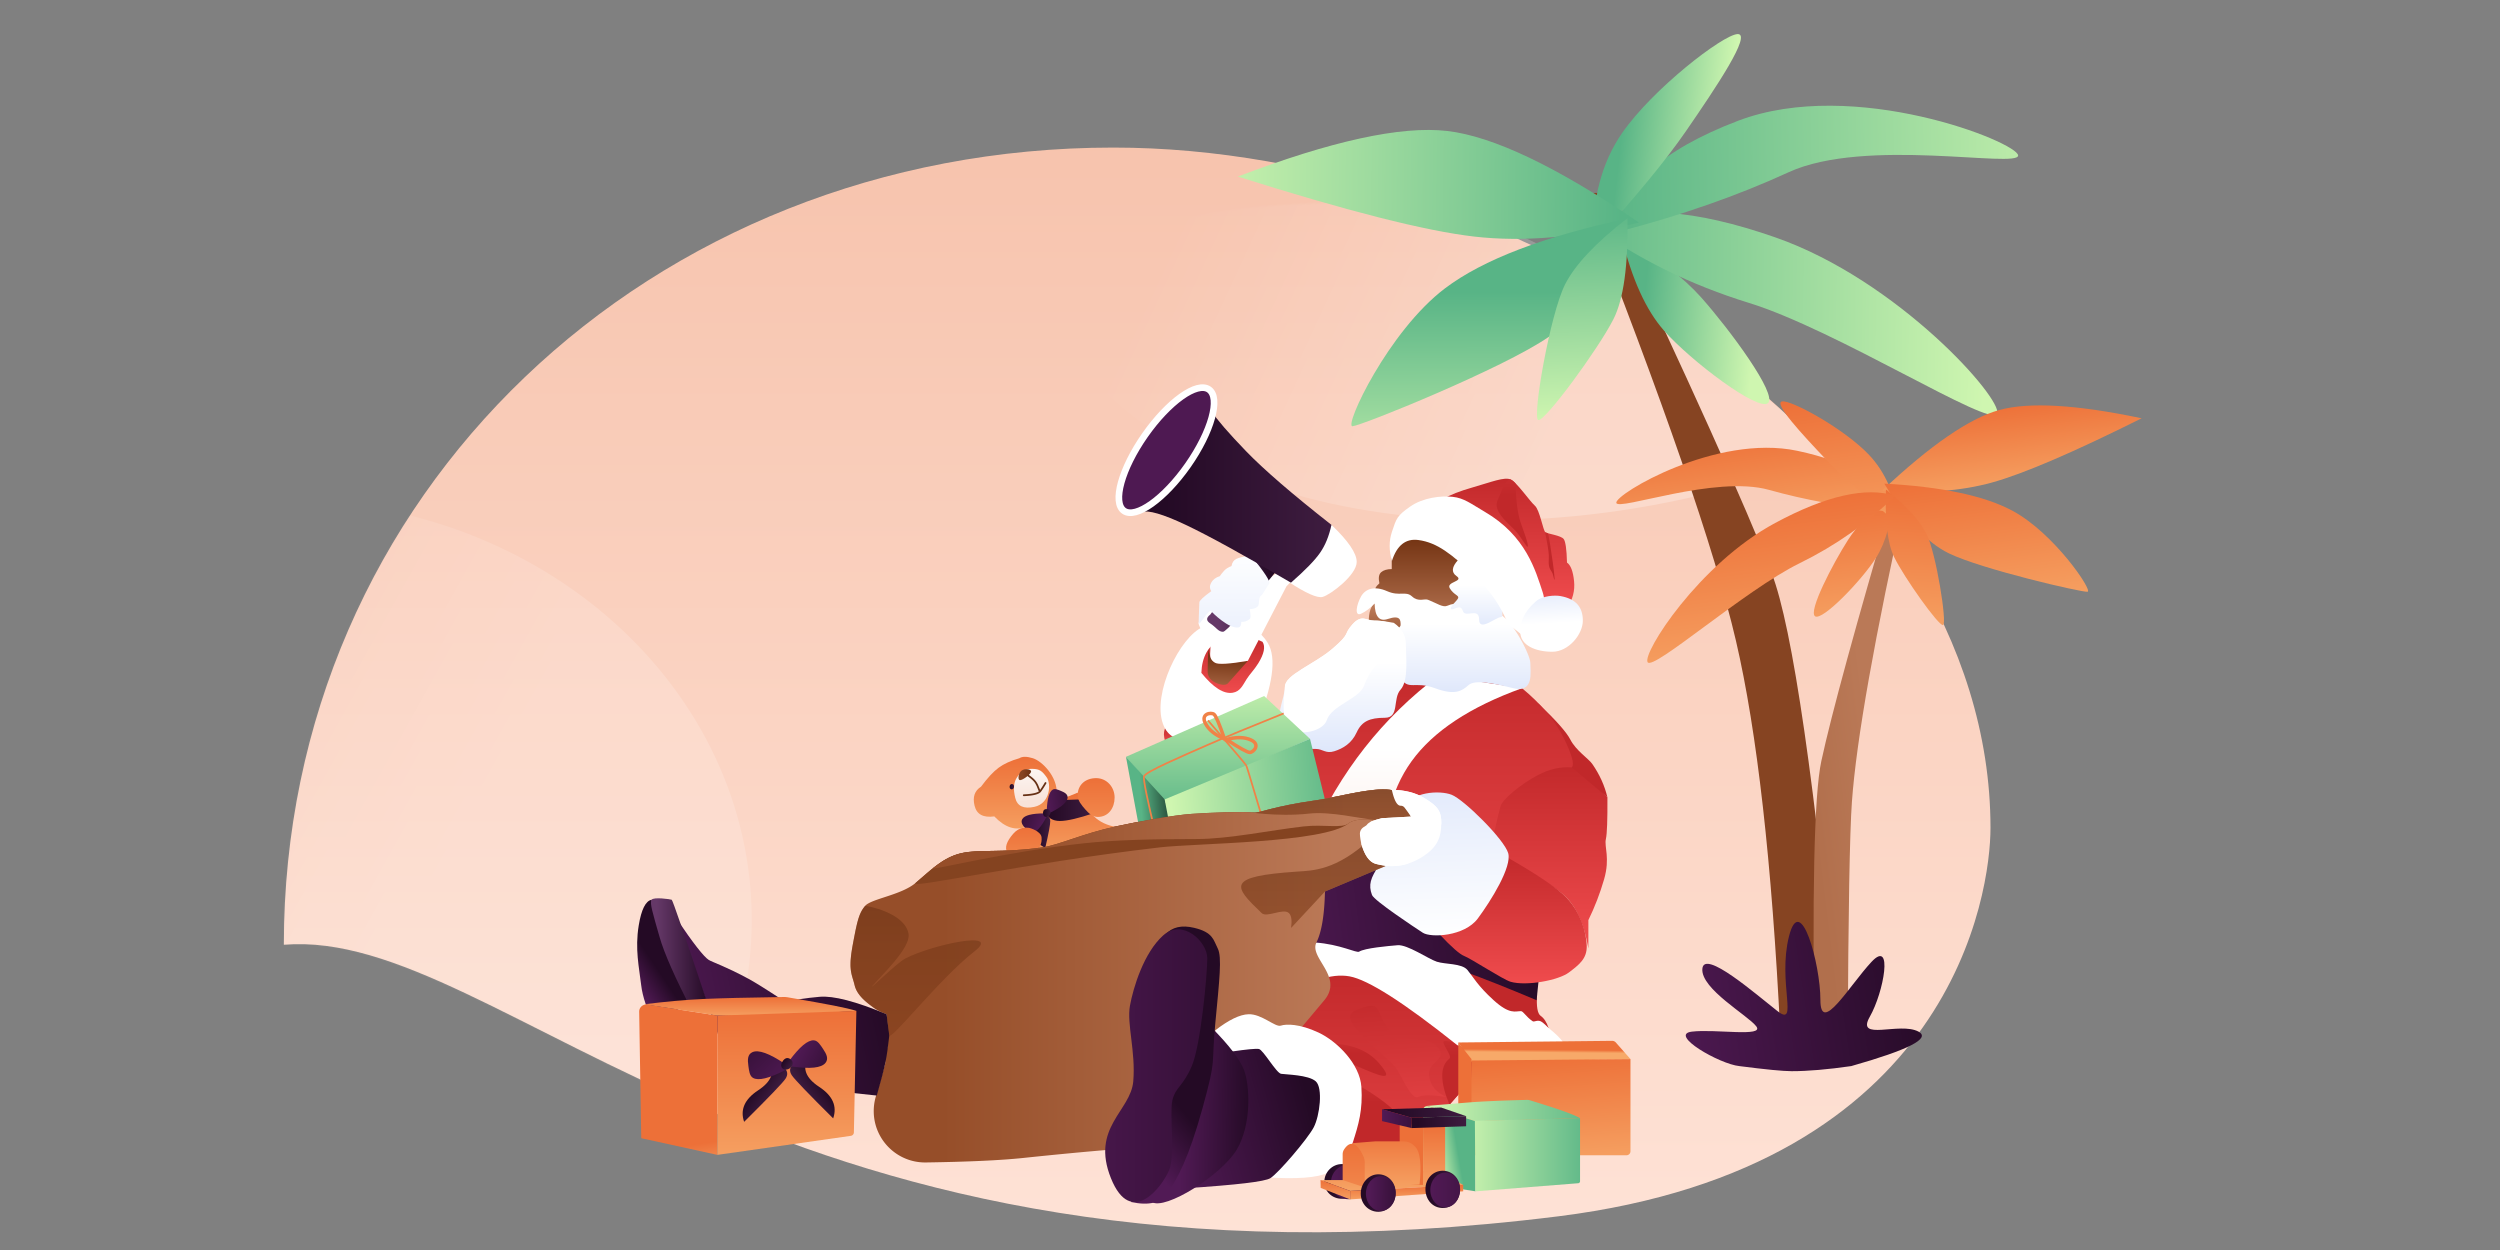 <svg width="1440" height="720" xmlns="http://www.w3.org/2000/svg" xmlns:xlink="http://www.w3.org/1999/xlink"><rect width="100%" height="100%" fill="#808080" stroke="none"/><defs><linearGradient x1="62.662%" y1="104.83%" x2="62.662%" y2="-25.971%" id="b"><stop stop-color="#FFE6DB" offset="0%"/><stop stop-color="#F5BBA2" offset="100%"/></linearGradient><linearGradient x1="70.932%" y1="68.483%" x2="15.559%" y2="31.384%" id="c"><stop stop-color="#FFF" offset="0%"/><stop stop-color="#FFF" stop-opacity="0" offset="100%"/></linearGradient><linearGradient x1="2.398%" y1="56.799%" x2="48.907%" y2="79.992%" id="e"><stop stop-color="#FFF" stop-opacity="0" offset="0%"/><stop stop-color="#FFF" offset="100%"/></linearGradient><linearGradient x1="41.408%" y1="-2.062%" x2="41.408%" y2="97.377%" id="f"><stop stop-color="#C1282A" offset="0%"/><stop stop-color="#EF4B4D" offset="100%"/></linearGradient><linearGradient x1="50%" y1="24.274%" x2="50%" y2="-136.627%" id="g"><stop stop-color="#C1282A" offset="0%"/><stop stop-color="#EF4B4D" offset="100%"/></linearGradient><linearGradient x1="41.408%" y1="-2.062%" x2="41.408%" y2="97.377%" id="h"><stop stop-color="#C1282A" offset="0%"/><stop stop-color="#EF4B4D" offset="100%"/></linearGradient><linearGradient x1="81.584%" y1="33.497%" x2="81.584%" y2="118.42%" id="i"><stop stop-color="#FFF" offset="0%"/><stop stop-color="#F8E4DB" offset="100%"/><stop stop-color="#F8E2D9" offset="100%"/></linearGradient><linearGradient x1="50%" y1="24.274%" x2="50%" y2="-136.627%" id="j"><stop stop-color="#C1282A" offset="0%"/><stop stop-color="#EF4B4D" offset="100%"/></linearGradient><linearGradient x1="-6.666%" y1="61.491%" x2="103.676%" y2="54.015%" id="k"><stop stop-color="#511A55" offset="0%"/><stop stop-color="#240A25" offset="100%"/></linearGradient><linearGradient x1="41.408%" y1="-2.062%" x2="41.408%" y2="97.377%" id="l"><stop stop-color="#C1282A" offset="0%"/><stop stop-color="#EF4B4D" offset="100%"/></linearGradient><linearGradient x1="50%" y1="100%" x2="42.772%" y2="-103.903%" id="m"><stop stop-color="#FFF" offset="0%"/><stop stop-color="#C6D5F8" offset="100%"/></linearGradient><linearGradient x1="41.408%" y1="-2.062%" x2="41.408%" y2="147.322%" id="n"><stop stop-color="#C1282A" offset="0%"/><stop stop-color="#EF4B4D" offset="100%"/></linearGradient><linearGradient x1="50%" y1="24.274%" x2="50%" y2="-136.627%" id="o"><stop stop-color="#C1282A" offset="0%"/><stop stop-color="#EF4B4D" offset="100%"/></linearGradient><linearGradient x1="50%" y1="24.274%" x2="50%" y2="-136.627%" id="p"><stop stop-color="#C1282A" offset="0%"/><stop stop-color="#EF4B4D" offset="100%"/></linearGradient><linearGradient x1="50%" y1="0%" x2="50%" y2="-136.627%" id="q"><stop stop-color="#C32426" offset="0%"/><stop stop-color="#EF4B4D" offset="100%"/></linearGradient><linearGradient x1="100%" y1="-16.651%" x2="110.588%" y2="153.939%" id="r"><stop stop-color="#C1282A" offset="0%"/><stop stop-color="#EF4B4D" offset="100%"/></linearGradient><linearGradient x1="50%" y1="24.274%" x2="50%" y2="-136.627%" id="s"><stop stop-color="#C1282A" offset="0%"/><stop stop-color="#EF4B4D" offset="100%"/></linearGradient><linearGradient x1="16.58%" y1="55.357%" x2="84.832%" y2="55.357%" id="t"><stop stop-color="#964E29" offset="0%"/><stop stop-color="#BB7957" offset="100%"/></linearGradient><linearGradient x1="-2.712%" y1="94.437%" x2="99.931%" y2="65.525%" id="u"><stop stop-color="#511A55" offset="0%"/><stop stop-color="#240A25" offset="100%"/></linearGradient><linearGradient x1="58.768%" y1="11.234%" x2="58.768%" y2="122.949%" id="v"><stop stop-color="#763615" offset="0%"/><stop stop-color="#BB7957" offset="100%"/></linearGradient><linearGradient x1="34.219%" y1="38.182%" x2="99.381%" y2="39.743%" id="w"><stop stop-color="#511A55" offset="0%"/><stop stop-color="#240A25" offset="100%"/></linearGradient><linearGradient x1="58.768%" y1="195.83%" x2="50%" y2="22.246%" id="x"><stop stop-color="#763615" offset="0%"/><stop stop-color="#BB7957" offset="100%"/></linearGradient><linearGradient x1="44.181%" y1="94.437%" x2="55.512%" y2="65.525%" id="y"><stop stop-color="#511A55" offset="0%"/><stop stop-color="#240A25" offset="100%"/></linearGradient><linearGradient x1="-49.324%" y1="39.743%" x2="204.035%" y2="39.743%" id="z"><stop stop-color="#511A55" offset="0%"/><stop stop-color="#240A25" offset="100%"/></linearGradient><linearGradient x1="81.584%" y1="34.57%" x2="81.584%" y2="145.697%" id="A"><stop stop-color="#FFF" offset="0%"/><stop stop-color="#C6D5F8" offset="100%"/><stop stop-color="#F8E2D9" offset="100%"/></linearGradient><linearGradient x1="81.584%" y1="34.57%" x2="81.584%" y2="145.697%" id="B"><stop stop-color="#FFF" offset="0%"/><stop stop-color="#C6D5F8" offset="100%"/><stop stop-color="#F8E2D9" offset="100%"/></linearGradient><linearGradient x1="77.628%" y1="105.964%" x2="80.892%" y2="145.697%" id="C"><stop stop-color="#FFF" offset="0%"/><stop stop-color="#C6D5F8" offset="100%"/><stop stop-color="#F8E2D9" offset="100%"/></linearGradient><linearGradient x1="41.408%" y1="-2.062%" x2="41.408%" y2="97.377%" id="D"><stop stop-color="#C1282A" offset="0%"/><stop stop-color="#EF4B4D" offset="100%"/></linearGradient><linearGradient x1="41.408%" y1="-2.062%" x2="41.408%" y2="97.377%" id="E"><stop stop-color="#C1282A" offset="0%"/><stop stop-color="#EF4B4D" offset="100%"/></linearGradient><linearGradient x1="67.58%" y1="27.643%" x2="58.768%" y2="146.536%" id="F"><stop stop-color="#763615" offset="0%"/><stop stop-color="#BB7957" offset="100%"/></linearGradient><linearGradient x1="16.395%" y1="73.347%" x2="97.972%" y2="65.525%" id="G"><stop stop-color="#653868" offset="0%"/><stop stop-color="#240A25" offset="100%"/></linearGradient><linearGradient x1="50%" y1="322.813%" x2="50%" y2="-8.294%" id="H"><stop stop-color="#C6D5F8" offset="0%"/><stop stop-color="#FFF" offset="100%"/></linearGradient><linearGradient x1="12.399%" y1="73.347%" x2="230.543%" y2="73.347%" id="I"><stop stop-color="#240A25" offset="0%"/><stop stop-color="#653868" offset="100%"/></linearGradient><linearGradient x1="-6.666%" y1="80.662%" x2="103.676%" y2="60.712%" id="J"><stop stop-color="#511A55" offset="0%"/><stop stop-color="#240A25" offset="100%"/></linearGradient><linearGradient x1="40.586%" y1="94.437%" x2="58.918%" y2="65.525%" id="K"><stop stop-color="#511A55" offset="0%"/><stop stop-color="#240A25" offset="100%"/></linearGradient><linearGradient x1="12.399%" y1="73.347%" x2="100%" y2="73.347%" id="L"><stop stop-color="#653868" offset="0%"/><stop stop-color="#240A25" offset="100%"/></linearGradient><linearGradient x1="81.584%" y1="34.57%" x2="81.584%" y2="145.697%" id="M"><stop stop-color="#FFF" offset="0%"/><stop stop-color="#C6D5F8" offset="100%"/><stop stop-color="#F8E2D9" offset="100%"/></linearGradient><linearGradient x1="41.408%" y1="-2.062%" x2="41.408%" y2="97.377%" id="N"><stop stop-color="#C1282A" offset="0%"/><stop stop-color="#EF4B4D" offset="100%"/></linearGradient><linearGradient x1="50%" y1="24.274%" x2="50%" y2="-136.627%" id="O"><stop stop-color="#C1282A" offset="0%"/><stop stop-color="#EF4B4D" offset="100%"/></linearGradient><linearGradient x1="50%" y1="24.274%" x2="50%" y2="-136.627%" id="P"><stop stop-color="#C1282A" offset="0%"/><stop stop-color="#EF4B4D" offset="100%"/></linearGradient><linearGradient x1="50%" y1="50%" x2="42.297%" y2="-73.781%" id="Q"><stop stop-color="#FFF" offset="0%"/><stop stop-color="#C6D5F8" offset="100%"/></linearGradient><linearGradient x1="50%" y1="121.699%" x2="50%" y2="0%" id="R"><stop stop-color="#F7A969" offset="0%"/><stop stop-color="#ED7038" offset="100%"/></linearGradient><linearGradient x1="12.399%" y1="73.347%" x2="230.543%" y2="73.347%" id="S"><stop stop-color="#240A25" offset="0%"/><stop stop-color="#653868" offset="100%"/></linearGradient><linearGradient x1="50%" y1="257.268%" x2="50%" y2="0%" id="T"><stop stop-color="#F7A969" offset="0%"/><stop stop-color="#ED7038" offset="100%"/></linearGradient><linearGradient x1="50%" y1="121.699%" x2="50%" y2="0%" id="U"><stop stop-color="#F7A969" offset="0%"/><stop stop-color="#ED7038" offset="100%"/></linearGradient><linearGradient x1="72.828%" y1="-43.615%" x2="75.964%" y2="77.607%" id="V"><stop stop-color="#FFF" offset="0%"/><stop stop-color="#F8E4DB" offset="100%"/><stop stop-color="#F8E2D9" offset="100%"/></linearGradient><linearGradient x1="96.135%" y1="87.501%" x2="33.237%" y2="85.011%" id="W"><stop stop-color="#6E3213" offset="0%"/><stop stop-color="#864422" offset="100%"/></linearGradient><linearGradient x1="12.399%" y1="73.347%" x2="230.543%" y2="73.347%" id="X"><stop stop-color="#240A25" offset="0%"/><stop stop-color="#653868" offset="100%"/></linearGradient><linearGradient x1="5.032%" y1="94.437%" x2="186.89%" y2="68.127%" id="Y"><stop stop-color="#511A55" offset="0%"/><stop stop-color="#240A25" offset="100%"/></linearGradient><linearGradient x1="50%" y1="257.268%" x2="50%" y2="0%" id="Z"><stop stop-color="#F7A969" offset="0%"/><stop stop-color="#ED7038" offset="100%"/></linearGradient><linearGradient x1="5.07%" y1="94.437%" x2="186.774%" y2="68.127%" id="aa"><stop stop-color="#511A55" offset="0%"/><stop stop-color="#240A25" offset="100%"/></linearGradient><linearGradient x1="12.399%" y1="73.347%" x2="230.543%" y2="73.347%" id="ab"><stop stop-color="#240A25" offset="0%"/><stop stop-color="#653868" offset="100%"/></linearGradient><linearGradient x1="16.778%" y1="116.701%" x2="16.778%" y2="-21.421%" id="ac"><stop stop-color="#58B486" offset="0%"/><stop stop-color="#CFF6B0" offset="100%"/></linearGradient><linearGradient x1="23.681%" y1="13.1%" x2="114.792%" y2="4.359%" id="ad"><stop stop-color="#58B486" offset="0%"/><stop offset="100%"/></linearGradient><linearGradient x1="111.991%" y1="59.634%" x2="3.835%" y2="63.994%" id="ae"><stop stop-color="#58B486" offset="0%"/><stop stop-color="#CFF6B0" offset="100%"/></linearGradient><linearGradient x1="87.383%" y1="115.963%" x2="87.383%" y2="-39.339%" id="af"><stop stop-color="#813C18" offset="0%"/><stop stop-color="#6F3313" offset="52.354%"/><stop stop-color="#54250D" offset="100%"/></linearGradient><linearGradient x1="16.58%" y1="55.357%" x2="84.832%" y2="55.357%" id="ag"><stop stop-color="#964E29" offset="0%"/><stop stop-color="#BB7957" offset="100%"/></linearGradient><linearGradient x1="87.383%" y1="115.963%" x2="87.383%" y2="-39.339%" id="ah"><stop stop-color="#813C18" offset="0%"/><stop stop-color="#6F3313" offset="52.354%"/><stop stop-color="#54250D" offset="100%"/></linearGradient><linearGradient x1="87.383%" y1="115.963%" x2="87.383%" y2="-39.339%" id="ai"><stop stop-color="#813C18" offset="0%"/><stop stop-color="#6F3313" offset="52.354%"/><stop stop-color="#54250D" offset="100%"/></linearGradient><linearGradient x1="12.399%" y1="73.347%" x2="230.543%" y2="73.347%" id="aj"><stop stop-color="#240A25" offset="0%"/><stop stop-color="#653868" offset="100%"/></linearGradient><linearGradient x1="50%" y1="121.699%" x2="47.935%" y2="94.782%" id="ak"><stop stop-color="#F7A969" offset="0%"/><stop stop-color="#ED7038" offset="100%"/></linearGradient><linearGradient x1="50%" y1="121.699%" x2="50%" y2="0%" id="al"><stop stop-color="#F7A969" offset="0%"/><stop stop-color="#ED7038" offset="100%"/></linearGradient><linearGradient x1="50%" y1="121.699%" x2="50%" y2="0%" id="am"><stop stop-color="#F7A969" offset="0%"/><stop stop-color="#ED7038" offset="100%"/></linearGradient><linearGradient x1="50%" y1="55.994%" x2="53.822%" y2="47.975%" id="an"><stop stop-color="#F7A969" offset="0%"/><stop stop-color="#ED7038" offset="100%"/></linearGradient><linearGradient x1="48.345%" y1="186.133%" x2="49.159%" y2="106.768%" id="ao"><stop stop-color="#F7A969" offset="0%"/><stop stop-color="#ED7038" offset="100%"/></linearGradient><linearGradient x1="50%" y1="121.699%" x2="50%" y2="0%" id="ap"><stop stop-color="#F7A969" offset="0%"/><stop stop-color="#ED7038" offset="100%"/></linearGradient><linearGradient x1="72.693%" y1="74.605%" x2="33.1%" y2="85.739%" id="aq"><stop stop-color="#58B486" offset="0%"/><stop stop-color="#CFF6B0" offset="100%"/></linearGradient><linearGradient x1="111.991%" y1="50.48%" x2="3.835%" y2="50.698%" id="ar"><stop stop-color="#58B486" offset="0%"/><stop stop-color="#CFF6B0" offset="100%"/></linearGradient><linearGradient x1="111.991%" y1="74.605%" x2="-12.731%" y2="74.605%" id="as"><stop stop-color="#58B486" offset="0%"/><stop stop-color="#CFF6B0" offset="100%"/></linearGradient><linearGradient x1="12.399%" y1="73.347%" x2="230.543%" y2="73.347%" id="at"><stop stop-color="#240A25" offset="0%"/><stop stop-color="#653868" offset="100%"/></linearGradient><linearGradient x1="0%" y1="38.302%" x2="206.457%" y2="39.847%" id="au"><stop stop-color="#511A55" offset="0%"/><stop stop-color="#240A25" offset="100%"/></linearGradient><linearGradient x1="50%" y1="121.699%" x2="50%" y2="-143.074%" id="av"><stop stop-color="#F7A969" offset="0%"/><stop stop-color="#ED7038" offset="100%"/></linearGradient><linearGradient x1="50%" y1="263.391%" x2="50%" y2="114.118%" id="aw"><stop stop-color="#F7A969" offset="0%"/><stop stop-color="#ED7038" offset="100%"/></linearGradient><linearGradient x1="50%" y1="121.699%" x2="50%" y2="0%" id="ax"><stop stop-color="#F7A969" offset="0%"/><stop stop-color="#ED7038" offset="100%"/></linearGradient><linearGradient x1="12.399%" y1="73.347%" x2="230.543%" y2="73.347%" id="ay"><stop stop-color="#240A25" offset="0%"/><stop stop-color="#653868" offset="100%"/></linearGradient><linearGradient x1="0%" y1="45.202%" x2="206.457%" y2="45.836%" id="az"><stop stop-color="#511A55" offset="0%"/><stop stop-color="#240A25" offset="100%"/></linearGradient><linearGradient x1="12.399%" y1="73.347%" x2="230.543%" y2="73.347%" id="aA"><stop stop-color="#240A25" offset="0%"/><stop stop-color="#653868" offset="100%"/></linearGradient><linearGradient x1="50%" y1="121.699%" x2="50%" y2="-28.136%" id="aB"><stop stop-color="#F7A969" offset="0%"/><stop stop-color="#ED7038" offset="100%"/></linearGradient><linearGradient x1="50%" y1="263.391%" x2="50%" y2="0%" id="aC"><stop stop-color="#F7A969" offset="0%"/><stop stop-color="#ED7038" offset="100%"/></linearGradient><linearGradient x1="50%" y1="121.699%" x2="50%" y2="0%" id="aD"><stop stop-color="#F7A969" offset="0%"/><stop stop-color="#ED7038" offset="100%"/></linearGradient><linearGradient x1="50%" y1="121.699%" x2="50%" y2="0%" id="aE"><stop stop-color="#F7A969" offset="0%"/><stop stop-color="#ED7038" offset="100%"/></linearGradient><linearGradient x1="12.399%" y1="73.347%" x2="230.543%" y2="73.347%" id="aF"><stop stop-color="#240A25" offset="0%"/><stop stop-color="#653868" offset="100%"/></linearGradient><linearGradient x1="13.255%" y1="38.182%" x2="164.979%" y2="39.743%" id="aG"><stop stop-color="#511A55" offset="0%"/><stop stop-color="#240A25" offset="100%"/></linearGradient><linearGradient x1="12.399%" y1="73.347%" x2="230.543%" y2="73.347%" id="aH"><stop stop-color="#240A25" offset="0%"/><stop stop-color="#653868" offset="100%"/></linearGradient><linearGradient x1="0%" y1="38.182%" x2="359.254%" y2="38.182%" id="aI"><stop stop-color="#511A55" offset="0%"/><stop stop-color="#240A25" offset="100%"/></linearGradient><linearGradient x1="12.399%" y1="73.347%" x2="230.543%" y2="73.347%" id="aJ"><stop stop-color="#240A25" offset="0%"/><stop stop-color="#653868" offset="100%"/></linearGradient><linearGradient x1="122.799%" y1="39.365%" x2="-96.123%" y2=".048%" id="aK"><stop stop-color="#511A55" offset="0%"/><stop stop-color="#240A25" offset="100%"/></linearGradient><linearGradient x1="4.101%" y1="94.437%" x2="189.727%" y2="68.127%" id="aL"><stop stop-color="#511A55" offset="0%"/><stop stop-color="#240A25" offset="100%"/></linearGradient><linearGradient x1="12.399%" y1="73.347%" x2="230.543%" y2="73.347%" id="aM"><stop stop-color="#240A25" offset="0%"/><stop stop-color="#653868" offset="100%"/></linearGradient><linearGradient x1="53.206%" y1="100%" x2="48.835%" y2="96.681%" id="aN"><stop stop-color="#6E3213" offset="0%"/><stop stop-color="#864422" offset="100%"/></linearGradient><linearGradient x1="92.323%" y1="74.605%" x2="18.482%" y2="85.739%" id="aO"><stop stop-color="#58B486" offset="0%"/><stop stop-color="#CFF6B0" offset="100%"/></linearGradient><linearGradient x1="111.991%" y1="57.111%" x2="3.835%" y2="60.33%" id="aP"><stop stop-color="#58B486" offset="0%"/><stop stop-color="#CFF6B0" offset="100%"/></linearGradient><linearGradient x1="102.599%" y1="52.474%" x2="-20.522%" y2="53.242%" id="aQ"><stop stop-color="#58B486" offset="0%"/><stop stop-color="#CFF6B0" offset="100%"/></linearGradient><linearGradient x1="85.568%" y1="74.605%" x2="23.512%" y2="85.739%" id="aR"><stop stop-color="#58B486" offset="0%"/><stop stop-color="#CFF6B0" offset="100%"/></linearGradient><linearGradient x1="111.625%" y1="51.22%" x2="3.835%" y2="52.826%" id="aS"><stop stop-color="#CFF6B0" offset="0%"/><stop stop-color="#58B486" offset="100%"/></linearGradient><linearGradient x1="115.806%" y1="31.222%" x2="121.516%" y2="143.23%" id="aT"><stop stop-color="#58B486" offset="0%"/><stop stop-color="#CFF6B0" offset="100%"/></linearGradient><linearGradient x1="43.721%" y1="-6.121%" x2="43.721%" y2="100%" id="aU"><stop stop-color="#58B486" offset="0%"/><stop stop-color="#CFF6B0" offset="100%"/></linearGradient><linearGradient x1="16.58%" y1="55.357%" x2="58.301%" y2="55.357%" id="aV"><stop stop-color="#B16F4C" offset="0%"/><stop stop-color="#BA7957" offset="100%"/></linearGradient><linearGradient x1="50%" y1="121.699%" x2="50%" y2="0%" id="aW"><stop stop-color="#F7A969" offset="0%"/><stop stop-color="#ED7038" offset="100%"/></linearGradient><linearGradient x1="50%" y1="121.699%" x2="50%" y2="0%" id="aX"><stop stop-color="#F7A969" offset="0%"/><stop stop-color="#ED7038" offset="100%"/></linearGradient><linearGradient x1="50%" y1="121.699%" x2="50%" y2="0%" id="aY"><stop stop-color="#F7A969" offset="0%"/><stop stop-color="#ED7038" offset="100%"/></linearGradient><linearGradient x1="50%" y1="121.699%" x2="50%" y2="0%" id="aZ"><stop stop-color="#F7A969" offset="0%"/><stop stop-color="#ED7038" offset="100%"/></linearGradient><linearGradient x1="50%" y1="121.699%" x2="50%" y2="0%" id="ba"><stop stop-color="#F7A969" offset="0%"/><stop stop-color="#ED7038" offset="100%"/></linearGradient><linearGradient x1="50%" y1="121.699%" x2="50%" y2="0%" id="bb"><stop stop-color="#F7A969" offset="0%"/><stop stop-color="#ED7038" offset="100%"/></linearGradient><linearGradient x1="50%" y1="121.699%" x2="50%" y2="0%" id="bc"><stop stop-color="#F7A969" offset="0%"/><stop stop-color="#ED7038" offset="100%"/></linearGradient><linearGradient x1="-6.666%" y1="67.769%" x2="103.676%" y2="56.208%" id="bd"><stop stop-color="#511A55" offset="0%"/><stop stop-color="#240A25" offset="100%"/></linearGradient><path d="M983.023 391.877C983.023 175.437 711.703 0 477.778 0 210.871 0 0 199.588 0 459.162c127.133-10.398 281.704 213.094 734.26 156.413 227.664-28.514 248.763-187.054 248.763-223.698z" id="a"/></defs><g fill="none" fill-rule="evenodd"><g transform="translate(163.5 85)"><mask id="d" fill="#fff"><use xlink:href="#a"/></mask><use fill="url(#b)" xlink:href="#a"/><path d="M814.84 245.365c11.095 0 24.698-.523 40.81-1.568-54.554-95.762-114.337-165.089-179.35-207.98C611.287-7.072 538.07-38.984 456.654-59.92 448.11-32.327 443.84-11.232 443.84 3.365c0 133.653 166.102 242 371 242z" fill="url(#c)" fill-rule="nonzero" opacity=".5" mask="url(#d)" transform="rotate(-17 649.744 92.722)"/><path d="M0 687c148.84 0 269.5-108.347 269.5-242 0-133.653-120.66-242-269.5-242s-269.5 108.347-269.5 242c0 133.653 120.66 242 269.5 242z" fill="url(#e)" opacity=".395" style="mix-blend-mode:soft-light" mask="url(#d)"/></g><g transform="translate(367 213.014)"><path d="M500.28 284.582c17.289 6.758 28.976 13.25 35.063 19.475 6.086 6.226 10.272 15.971 12.559 29.237v-16.321c3.67-7.5 6.69-15.345 9.061-23.533 3.557-12.284 0-18.723 1.015-23.134.677-2.941.975-10.948.896-24.02l-20.503-19.918-42.447 10.832-9.085 47.382h13.44z" fill="url(#f)"/><path d="M518.872 192.004c10.249 9.72 16.456 16.704 18.623 20.95 3.25 6.37 10.544 11.026 12.641 14.046 4.247 6.116 7.16 12.544 8.738 19.286L538.37 229l-19.499-36.997z" fill="url(#g)"/><path d="M509.692 183.39c10.951 9.067 18.874 18.474 23.767 28.22 4.894 9.746 6.532 15.543 4.912 17.391-6.437-.508-12.945.968-19.523 4.43-9.867 5.19-20.105 13.745-21.482 17.745-.917 2.667-5.459 22.716-13.624 60.149l-8.533 34.086-95.096-14.9c4.287-55.845 6.898-92.86 7.833-111.045.934-18.186 9.694-30.211 26.278-36.076 9.515-9.27 20.984-13.905 34.41-13.905 13.424 0 33.777 4.635 61.058 13.905z" fill="url(#h)"/><path d="M509.692 183.39c-29.975 10.801-51.184 24.83-63.63 42.088-12.444 17.257-17.57 39.747-15.378 67.47l-37.38 7.559-5.73-30.177c8.797-19.582 19.299-37.135 31.505-52.659 12.206-15.523 26.42-29.402 42.64-41.635l47.973 7.354z" fill="url(#i)"/><path d="M518.37 359.835c-.492 6.908.206 11.011 2.091 12.312 1.886 1.3 3.398 3.628 4.535 6.985-9.006-2.313-18.123-5.776-27.35-10.388s-22.597-12.39-40.109-23.333l-17.304-4.71-69.511-6.149 6.403-10.274 102.052 21.133 39.193 14.424z" fill="url(#j)"/><path d="M519.657 347.733l-1.586 15.376c-32.57-13.755-56.495-22.429-71.777-26.022-11.822-2.78-29.284 4.073-52.964 0-4.168-.716-12.044-.228-20.953-7.254-.647-.51-1.198-2.766-1.655-6.767l25.762-31.491 27.524-4.203 95.649 60.36z" fill="url(#k)"/><path d="M498.436 279.271c19.142 10.813 31.445 19.075 36.907 24.786 8.192 8.567 11.378 20.046 11.615 27.607.237 7.562-4.374 10.963-10.267 15.457-5.893 4.495-24.471 8.022-33.618 5.354-4.331-1.264-22.809-13.36-26.685-14.838-2.584-.986-7.382-5.21-14.394-12.672l36.442-45.694z" fill="url(#l)"/><path d="M435.72 285.355c-.839 7.574-.176 11.36 1.986 11.36 2.163 0 6.752-3.786 13.769-11.36l-.549-4.008c-3.278 1.359-5.78 2.266-7.504 2.72-1.725.455-4.293.884-7.703 1.288z" stroke="#979797" stroke-width=".5"/><path d="M427.357 285.355c-4.906 7.332-6.279 11.228-4.091 17.14 1.19 3.219 24.643 18.746 29.267 21.75 4.625 3.002 23.993 2.158 31.69-8.213 7.697-10.37 19.71-29.756 17.505-37.61-2.205-7.856-25.475-30.903-32.604-33.66-7.13-2.758-23.36-1.61-27.412 7.477-4.052 9.086-9.45 25.784-14.355 33.116z" fill="url(#m)"/><path fill="url(#n)" d="M372.534 357.222l-1.812 19.501 41.34 71.143 33.127 1.395 46.05-52.575-45.221-43.288-47.799-11.508z"/><path d="M467.916 423.314l23.324-26.628c-14.436-7.357-23.227-10.696-26.373-10.016-2.3.496 4.877 8.576 3.049 10.016-5.581 4.395-5.581 13.271 0 26.628z" fill="url(#o)"/><path d="M442.368 434.526c-3.661-6.544-12.065-13.708-25.212-21.493l-5.094 34.833 33.127 1.395c1.78-3.28.84-8.192-2.821-14.735z" fill="url(#p)"/><path d="M372.534 357.222l-1.812 19.501c11.813-5.325 18.618-8.99 20.415-10.993 3.283-3.662-6.981-1.097-4.901-3.732 3.787-4.798 7.781-11.5 11.983-20.108l-13.951 8.328-11.734 7.004z" fill="url(#q)"/><path d="M370.722 363.11c15.766-11.073 28.97-15.653 39.614-13.742 10.643 1.912 31.302 15.103 61.976 39.575l47.345 19.318c9.94-5.927 15.25-10.737 15.926-14.43.677-3.693-2.852-8.593-10.587-14.7-2.218-2.26-3.768-3.57-4.65-3.925-2.085-.84-3.609.623-4.548 0-3.758-2.494-5.378-5.803-6.729-5.803-3.268 0-6.476 2.094-15.722-6.294-9.245-8.387-11.805-13.437-15.089-17.404-3.284-3.968-12.935-3.174-17.755-4.803-4.82-1.628-16.84-9.93-22.44-9.474-5.599.458-19.036 1.664-22.215 3.718-1.44.93-11.068-4.297-25.265-5.263-4.467-.304-11.986.766-22.555 3.209l.909 30.56 1.785-.543z" fill="#FFF"/><path d="M461.023 390.088c-6.39-7.416-19.778-1.358-27.316-9.501-7.538-8.144-5.066-16.198-13.356-13.869-8.29 2.33-11.85 3.86-8.29 10.005 3.561 6.145 20.986 20.64 24.28 24.433 3.294 3.793 9.37 19.623 13.386 17.698 2.677-1.283 8.172-1.283 16.485 0-5.976-2.54-9.33-6.611-10.063-12.215-1.098-8.405 11.263-9.134 4.874-16.55z" fill="url(#r)"/><path d="M398.22 388.092c12.957 0 22.69 3.806 29.198 11.417 9.763 11.417.345 7.179-12.802 1.622-8.765-3.704-14.23-8.05-16.397-13.039z" fill="url(#s)"/><path d="M137.382 418.936l5.555-19.707c-.385-3.46-.131-6.002.761-7.628.892-1.626.892-8.434 0-20.424-3.27-1.187-5.88-2.525-7.83-4.016-2.924-2.236-9.146-6.441-10.608-12.683-1.462-6.241-3.828-8.39-1.144-22.93 2.683-14.54 3.707-18.59 7.153-22.73 3.446-4.14 20.779-6.214 29.14-13.285 8.361-7.072 15.73-14.642 26.195-17.075 10.464-2.433 22.488 0 46.705-3.375 9.45-1.316 23.332-7.962 42.298-12.066 13.435-2.908 33.411-6.519 43.858-7.24 10.446-.722 29.401-1.478 36.001-.756 2.99.327 10.5-3.51 35.807-7.114 11.426-1.626 31.873-7.485 42.468-5.975 7.063 1.007 13.098 8.496 18.105 22.468l-32.424 5.93 11.559 15.534-34.796 14.628c-.316 13.635-1.954 23.415-4.912 29.34-4.438 8.89 15.88 19.663 4.54 33.277-7.562 9.076-20.266 24.127-38.114 45.152l-8.204 45.711-74.97-4.942c-15.765 1.289-33.153 2.936-52.164 4.942-12.823 1.353-31.502 2.217-56.038 2.59-16.346.25-29.798-12.8-30.047-29.146a29.6 29.6 0 011.106-8.48z" fill="url(#t)"/><path d="M332.983 380.47c7.744-6.032 14.14-9.128 19.186-9.288 7.57-.24 15.366 7.613 18.553 6.577 3.187-1.036 10.823-1.123 21.691 3.949 10.869 5.072 23.883 18.23 24.743 31.325.86 13.095-1.51 21.562-5.094 32.418-3.585 10.855-4.5 12.26-13.843 16.895-6.229 3.09-18.595 3.986-37.098 2.687l-28.138-83.325v-1.238z" fill="#FFF"/><path d="M342.471 392.663c8.815-1.275 14.038-1.761 15.67-1.46 2.447.452 9.985 13.844 12.77 14.3 2.785.456 15.73.55 19.971 4.332s2.305 19.787-1.154 26.442c-3.458 6.654-20.331 26.385-24.994 29.332-3.108 1.965-19.398 3.898-48.868 5.798l26.605-78.744z" fill="url(#u)"/><path d="M425.414 127.717c-.238-1.031-.238-1.813 0-2.344.238-.531.946-1.33 2.123-2.4-.663-3.06-.332-5.184.994-6.372 1.326-1.189 3.363-1.799 6.113-1.83v-7.504l2.003-10.047 24.177-3.648 20.199 17.073-9.586 28.984-46.023-11.912z" fill="url(#v)"/><path d="M331.142 379.132c9.996 10.136 16.126 18.191 18.39 24.166 3.397 8.961 4.506 31.385-4.223 45.963-8.728 14.577-41.218 35.038-48.833 30.1-5.077-3.292 6.478-36.702 34.666-100.23z" fill="url(#w)"/><path d="M425.235 132.912c-1.751 2.474-2.858 4.713-3.32 6.717-.463 2.004-.694 5.76-.694 11.27h20.012v-9.904l-15.998-8.083z" fill="url(#x)"/><path d="M304.315 325.24c3.798-4.28 9.315-5.554 16.55-3.82 10.852 2.6 11.04 6.937 13.561 11.89 2.522 4.952.944 18.228-1.443 43.413-2.386 25.185.975 18.462-7.24 48.232-8.214 29.77-14.444 40.496-20.1 49.112-3.77 5.744-10.798 7.508-21.083 5.294l19.755-154.12z" fill="url(#y)"/><path d="M308.276 420.89c1.778-7.857 6.093-7.857 11.234-19.942 5.142-12.085 8.887-52.486 8.887-62.015 0-9.529-14.213-23.11-25.38-13.174-11.168 9.937-17.287 30.139-19.174 40.551-1.887 10.413 3.37 26.353 1.916 43.523-1.454 17.17-24.583 26.611-12.87 55.776 11.712 29.166 29.995 4.266 33.58-4.8 3.585-9.066.029-32.062 1.807-39.919z" fill="url(#z)"/><path d="M431.956 127.496c7.224 3.196 10.678-.349 14.386 3.052 3.709 3.4 7.113 1.093 9.158 1.9 5.445 2.15 8.587 4.642 11.275 3.41 10.011-4.59 24.437 5.507 27.41 4.633 6.989-2.054 20.28 23.192 20.28 28.232 0 5.04 2.31 17.643-9.796 14.667-12.105-2.977-22.148-5.037-25.814-1.772-3.667 3.266-7.626 6.11-19.31 1.772-11.686-4.34-15.412 1.597-19.794-6.007-4.383-7.603-9.067-8.901-9.067-17.236s9.067-10.513 9.067-13.181c0-2.668-.001-5.922-7.351-3.458-4.9 1.642-7.438-1.318-7.614-8.882-2.577 2.708-5.184 4.663-7.822 5.865-3.956 1.803-2.653-5.23 0-9.943 2.506-4.45 7.767-6.248 14.992-3.052z" fill="url(#A)"/><path d="M435.82 145.74c-4.685-.874-8.513-1.31-11.486-1.31-4.46 0-7.045-3.834-12.466 2.358-5.42 6.191-.542 4.547-11.214 13.736-10.672 9.188-27.55 15.103-27.55 22.028 0 6.925-6.366 17.3-1.64 26.853 4.727 9.553 15.17 8.96 19.357 8.96 4.187 0 5.758 2.917 10.737 1.337 4.98-1.58 9.988-4.475 12.904-10.887 2.916-6.412 7.6-8.388 16.222-8.388 8.621 0 4.32-11.05 9.067-16.237 4.747-5.187 3.01-19.425 3.01-26.523 0-4.733-2.314-8.708-6.942-11.927z" fill="url(#B)"/><path d="M436.327 148.953c-1.166-3.966-7.534-4.523-11.993-4.523-4.46 0-7.045-3.834-12.466 2.358-5.42 6.191-.542 4.547-11.214 13.736-10.672 9.188-27.55 15.103-27.55 22.028 0 3.579-2.883 18.125 2.835 23.702 5.345 5.214 19.24 1.826 21.27-4.413 2.82-8.669 18.762-12.245 21.546-20.019 3.502-9.774 9.24-14.687 12.251-14.687 7.803 0 6.487-14.215 5.32-18.182z" fill="url(#C)"/><path d="M304.844 216.59c-1.194-3.596-1.636-6.251-1.328-7.965.309-1.714.751-2.808 1.328-3.282l8.18 7.453-8.18 3.793z" fill="url(#D)"/><path d="M304.27 206.944c-9.038-15.267 5.469-48.493 19.132-57.51 13.663-9.016 32.161-4.857 39.866 7.932 5.136 8.527 2.96 24.328-6.53 47.404-28.954 11.628-46.443 12.352-52.468 2.174z" fill="#FFF"/><path d="M336.009 155.199c7.015-3.562 15.081-3.07 24.197 1.476 1.772 2.735.953 6.865-2.458 12.392-2.283 3.7-4.96 6.317-6.752 9.186-2.223 3.56-3.65 7.026-7.945 7.746-5.172.866-11.194-2.949-18.064-11.445.332-9.342 4.006-15.793 11.022-19.355z" fill="url(#E)"/><path d="M328.598 173.739c0-2.092.12-6.373.357-12.843.933 5.151 2.712 7.865 5.34 8.142 2.626.276 8.45-.192 17.472-1.404l-10.992 12.391c-.996 1.503-2.945 1.801-5.846.894-4.351-1.36-6.33-4.042-6.33-7.18z" fill="url(#F)"/><path d="M330.041 163.58c0-1.469.646-4.805-.536-6.626-1.181-1.821-6.103-8.608-6.103-11.086 0-.664 3.612-6.718 8.683-10.113 5.763-3.859 14.708-6.03 22.07-9.88 10.351-5.41 18.64-12.005 19.857-12.644 2.845-1.493 7.288.03 7.103 2.353-.124 1.549-2.491 4.587-7.103 9.113l-22.245 42.937c-10.735 1.834-17.04 2.2-18.914 1.1-2.812-1.65-2.812-3.684-2.812-5.153z" fill="#FFF"/><path d="M330.104 140.995c-2.41 1.813-2.41 3.51 0 5.09 3.614 2.372 4.588 4.815 7.333 4.815 1.83 0 11.927-11.487 30.29-34.461l-14.409-7.248-23.214 31.804z" fill="url(#G)"/><path d="M330.687 139.064c-1.182-1.82-7.285 9.282-7.285 6.804 0-2.478.43-10.45.43-11.909 0-.971 2.285-3.127 6.855-6.465-.998-1.552-.998-3.201 0-4.95.998-1.748 2.643-2.978 4.933-3.688.57-.89 1.376-1.912 2.418-3.068 1.042-1.157 2.48-2.073 4.315-2.747.323-2.01 1.24-3.385 2.75-4.124 1.509-.739 4.31-1.395 8.405-1.967 7.933 9.73 11.446 15.156 10.541 16.278-1.821 2.26-3.468 6.04-4.708 6.872-1.575 1.056-.808 4.419-1.613 5.796-.687 1.173-2.32 1.834-4.898 1.98.635 3.282.635 5.177 0 5.684-1.516 1.21-3.134 1.749-4.855 1.613 0 1.904-.512 2.966-1.537 3.186-5.461 1.175-15.338-8.658-15.751-9.295z" fill="url(#H)"/><path d="M375.136 122.11c10.09 6.587 16.645 9.49 19.663 8.707 4.528-1.174 19.663-12.616 19.663-20.146 0-5.02-4.853-12.142-14.559-21.364-2.294 7.687-4.98 13.567-8.056 17.643-3.077 4.075-8.647 9.128-16.71 15.16z" fill="#FFF"/><path d="M399.903 89.307c-22.62-17.741-39.038-31.913-49.256-42.517-10.218-10.603-16.861-18.3-19.931-23.094l-40.253 58.188c3.945-1.23 12.451 1.245 25.517 7.423 13.066 6.179 33.27 17.28 60.612 33.305 8.095-7.078 13.666-12.794 16.714-17.15 3.048-4.354 5.247-9.74 6.597-16.155z" fill="url(#I)"/><ellipse stroke="#FFF" stroke-width="3.84" fill="#4E1952" transform="rotate(35 304.886 46.293)" cx="304.886" cy="46.293" rx="15.11" ry="42.669"/><path d="M143.698 371.177c-17.764-7.393-30.626-10.738-38.585-10.035-7.96.702-14.493 1.715-19.599 3.04-10.104-6.684-17.195-11.134-21.272-13.352-12.864-6.998-21.044-9.696-22.985-10.918-2.862-1.803-8.98-9.637-18.354-23.502l26.772 75.078 5.7 17.775 82.653 8.757c2.435-8.515 4.071-14.778 4.909-18.79.837-4.013 1.6-9.249 2.289-15.71l-1.528-12.343z" fill="url(#J)"/><path d="M8.307 305.243c-3.429.69-5.893 5.614-7.394 14.771-2.252 13.737.228 24.167 1.39 34.29.775 6.75 3.386 14.415 7.833 22.997L29.37 364.58 8.307 305.243z" fill="url(#K)"/><path d="M19.907 305.244c-.773-.307-10.394-1.718-11.6 0-1.206 1.718.623 7.532 4.64 21.552 2.679 9.346 8.936 23.496 18.772 42.449l9.106-3.336c-13.43-40.238-20.403-60.46-20.918-60.665z" fill="url(#L)"/><path d="M472.884 109.513c-3.703 4.045-4.02 7.135-.949 9.272 4.606 3.206-6.194 3.206-3.837 7.09 2.357 3.885 5.427 4.01 4.786 5.64-.641 1.631-5.182 5.1-4.06 6.264 1.122 1.164 5.441-3.393 6.74 1.044 1.297 4.437 9.4-2.324 9.4 4.983 0 7.306 9.57-1.35 12.551-1.35 1.988 0 .757-6.607-3.693-19.82l-20.938-13.123z" fill="url(#M)"/><path d="M464.551 74.279c3.784-2.271 9.296-4.44 16.537-6.507 10.861-3.099 18.598-6.324 22.19-4.544 3.592 1.78 10.918 12.516 13.779 15.004 2.86 2.488 4.752 14.449 6.097 15.354 1.345.905 8.926 1.803 10.526 3.877 1.066 1.382 1.705 5.907 1.915 13.574 2.128 1.473 3.483 5.015 4.064 10.625.581 5.611-.773 10.752-4.064 15.424l-15.14-4.238L464.55 74.28z" fill="url(#N)"/><path d="M523.154 93.586c.263.177.764.353 1.412.538.727.208 5.956 37.219 2.969 23.975-.588-2.606-2.929-2.93-2.436-8.873.464-5.588-2.597-16.079-1.945-15.64z" fill="url(#O)"/><path d="M503.278 63.228c.733.364 1.621 1.1 2.596 2.063.302.298-.092 12.941 2.875 22.245 1.124 3.526 5.38 14.146 4.063 14.4-.644.125-3.8-5.967-7.03-9.352-3.91-4.097-10.244-9.006-10.724-14.352-.217-2.414 1.53-5.025 2.329-7.183 1.877-5.073 4.374-8.573 5.891-7.82z" fill="url(#P)"/><path d="M434.742 110.124c-1.721-6.02-1.721-11.608 0-16.765 2.58-7.735 2.882-9.25 10.449-14.545 7.566-5.295 17.885-6.355 24.517-5.66 6.64.695 10.592 4.014 18.514 8.632 23.752 13.843 29.263 33.898 33.363 46.339 2.733 8.294-.364 17.195-9.291 26.704l-10.782-8.632c-4.173-10.378-10.61-19.636-19.313-27.774-13.053-12.208-21.232-18.881-32.175-20.378-7.296-.998-12.39 3.028-15.282 12.08z" fill="#FFF"/><path d="M527.111 162.4c9.4 0 17.605-10.045 17.605-17.905 0-7.86-4.015-12.567-12.858-14.172-3.284-.597-10.411-.222-14.129 3-7.573 6.563-9.044 12.603-9.044 17.661 0 7.86 9.027 11.416 18.426 11.416z" fill="url(#Q)"/><g transform="translate(122.895 187.891)"><path d="M110.094 92.362l45.426-16.539c-5.775-.647-10.455-2.435-14.04-5.362-3.586-2.927-7.133-7.858-10.643-14.792-4.464 1.707-7.694 3.105-9.691 4.196-1.997 1.09-2.789 1.889-2.375 2.394L99.81 81.035l10.285 11.327z" fill="url(#R)"/><path d="M111.753 66.307c1.705 3.782 4.642 5.673 8.81 5.673 4.167 0 10.737-1.523 19.71-4.57l-8.244-7.85-13.35.461-6.926 6.286z" fill="url(#S)"/><path d="M142.423 69.66c6.148 0 9.699-5.152 9.699-11.171 0-6.02-4.494-11.188-10.643-11.188-6.148 0-10.642 3.843-10.642 9.862 0 3.102 2.329 5.807 4.372 8.133 1.92 2.187 4.235 4.364 7.214 4.364z" fill="url(#T)"/><path d="M82.814 69.346c-6.364.882-10.15-1.173-11.36-6.165-1.21-4.992.03-8.641 3.72-10.948 3.733-5.04 7.1-8.674 10.102-10.9 3-2.227 7.001-4.06 12-5.5 1.651-1.084 4.236-1.084 7.753 0 5.276 1.628 14.193 10.598 13.725 20.232-.468 9.633-8.61 15.641-17.65 19.262-6.027 2.414-12.123.42-18.29-5.981z" fill="url(#U)"/><path d="M104.835 41.959c-4.058-.097-6.646 1.162-9.199 5.321-1.701 2.773-1.95 6.583-.747 11.43 1.162 4.743 4.828 6.456 10.998 5.14 9.177-1.957 9.783-13.287 7.11-17.002-2.672-3.716-4.105-4.793-8.162-4.89z" fill="url(#V)"/><path d="M97.69 48.452c1.63 0 6.336-3.557 6.336-4.989 0-1.431-3.765-1.824-5.533-.475-1.768 1.35-2.434 5.464-.803 5.464z" fill="url(#W)"/><path d="M102.36 45.812c1.898 1.332 3.25 2.536 4.055 3.612.805 1.077 1.604 2.746 2.395 5.007" stroke="#663015" stroke-width="1.024" stroke-linecap="round"/><path d="M99.809 57.163c5.375-.224 8.559-1.032 9.551-2.424a62.051 62.051 0 002.97-4.617" stroke="#663015" stroke-width="1.024" stroke-linecap="round"/><path d="M112.173 68.86c1.917.303 2.875 1.406 2.875 3.309 0 1.902-.958 7.025-2.875 15.366l-6.903-4.243 1.001-13.275 5.902-1.157z" fill="url(#X)"/><path d="M99.083 77.539c.278-6.817 1.425-10.817 3.44-11.999 1.33-.78 3.182.118 4.845.804 2.122.874 3.917 1.896 3.713 3.988-.243 2.487-3.525 5.285-9.845 8.393l-2.153-1.186z" fill="url(#Y)" transform="rotate(-154 105.09 71.981)"/><path d="M93.674 79.393c-3.713 4.294-5.067 7.921-3.352 10.727 1.715 2.806 7.38 2.9 13.2.72 5.817-2.18 6.804-6.01 6.531-9.42-.272-3.411-6.529-5.542-7.692-5.542-1.164 0-4.975-.78-8.687 3.515z" fill="url(#Z)"/><path d="M113.031 65.923c.284-6.82 1.434-10.822 3.45-12.006 1.328-.781 3.18.116 4.841.8 2.12.873 3.914 1.894 3.708 3.986-.245 2.49-3.527 5.29-9.848 8.404l-2.15-1.184z" fill="url(#aa)"/><path d="M112.598 65.138c-1.477.133-1.84 1.52-1.704 2.676.136 1.156.927 2.082 2.236 1.846 1.31-.236 2.182-1.718 2.052-2.822-.13-1.103-1.107-1.833-2.584-1.7z" fill="url(#ab)"/><path fill="url(#ac)" fill-rule="nonzero" d="M158.657 35.02l22.294 26.055 83.729-36.4L238.22 0z"/><path fill="url(#ad)" fill-rule="nonzero" d="M180.951 59.56l9.179 26.425-23.762-9.435-7.711-41.53z"/><path fill="url(#ae)" fill-rule="nonzero" d="M185.328 82.438l26.34-6.564 61.594-16.314-8.582-34.884L180.95 59.56z"/><path d="M205.894 14.058c14.224 16.453 21.564 25.086 22.02 25.9.32.57 1.845 5.64 4.666 15.075.802 2.683 2.247 7.49 4.335 14.421" stroke="#F08247" stroke-width="1.024"/><path d="M215.391 24.676c-2.929-8.548-4.928-13.257-5.997-14.128-1.603-1.306-7.85-.4-5 5.17 1.901 3.713 5.567 6.7 10.997 8.958zM216.552 25.065c7.56 4.929 12.03 7.406 13.407 7.433 2.065.04 6.432-4.528.763-7.158-3.78-1.753-8.503-1.845-14.17-.275z" stroke="#F08247" stroke-width="2.024"/><path d="M176.099 81.035c-5.21-21.449-7.56-33.036-7.054-34.763.759-2.59 21.935-11.607 36.357-17.97 9.615-4.242 24.309-10.336 44.08-18.28" stroke="#F08247" stroke-width="1.024"/><path d="M22.331 195.215c-.023-1.027-.341-2.505-.586-4.435-.17-1.34-.484-3.837-.942-7.494-3.27-1.187-5.88-2.525-7.83-4.016-2.924-2.236-9.145-6.441-10.608-12.683-1.462-6.241-3.827-8.39-1.144-22.93 2.684-14.54 3.707-18.59 7.153-22.73.264-.317 23.066 3.714 25.063 16.186 1.277 7.98-15.864 24.052-20.464 29.474-4.138 4.878 13.319-12.628 18.588-15.382 15.14-7.915 55.934-16.65 39.972-4.237-20.568 15.996-49.097 52.932-49.202 48.247z" fill="url(#af)" opacity=".476"/><path d="M37.514 107.641c8.362-7.07 15.73-14.642 26.195-17.074 10.464-2.433 22.488 0 46.705-3.375 9.45-1.317 23.332-7.962 42.298-12.066 13.436-2.908 33.411-6.519 43.858-7.24 10.446-.723 29.402-1.478 36.001-.756 2.99.327 10.501-3.51 35.807-7.114 11.427-1.627 31.873-7.485 42.468-5.975 7.063 1.007 13.099 8.496 18.107 22.468-23.23-6.017-37.25-7.075-42.06-3.175-14.064 11.4-87.727 11.4-108.766 13.858C96.645 96.71 32.93 111.52 37.514 107.642z" fill="#844320"/><path d="M47.577 99.083c4.86-3.856 9.957-7.08 16.132-8.516 10.464-2.433 22.488 0 46.705-3.375 9.45-1.317 23.332-7.962 42.298-12.066 13.436-2.908 33.411-6.519 43.858-7.24 10.446-.723 29.402-1.478 36.001-.756 2.99.327 10.501-3.51 35.807-7.114 11.427-1.627 31.873-7.485 42.468-5.975 7.063 1.007 13.099 8.496 18.107 22.468-23.23-6.017-37.25-7.075-42.06-3.175-3.866 3.133-13.975.438-25.95 1.792-18.773 2.122-43.002 7.254-61.605 7.254-26.766 0-47.271.562-64.726 2.435-46.037 4.942-89.483 16.21-87.035 14.268z" fill="url(#ag)"/><path d="M232.571 67.13c2.99.327 10.501-3.51 35.807-7.114 11.427-1.627 31.873-7.485 42.468-5.975 7.063 1.007 13.099 8.496 18.106 22.468-13.96-3.186-23.276-4.956-27.95-5.308-7.003-.527-24.748-4.841-36.722-3.488-18.774 2.122-38.308-1.305-31.709-.583z" fill="url(#ah)" opacity=".598"/><path d="M328.952 76.509l-32.425 5.93 11.559 15.534L273.29 112.6l-19.514 21.002c.592-4.325.178-7.176-1.243-8.553-3.194-3.096-12.732 2.829-15.693 0-16.413-15.674-20.77-21.139 20.378-23.91 8.89-.599 22.422-.532 42.144-18.702 2.706-2.493 12.57-4.47 29.59-5.929z" fill="url(#ai)" opacity=".601"/><path d="M322.879 69.446L311.81 54.041c7.372.075 13.58 1.646 18.628 4.713 7.57 4.602 9.988 7.382 9.857 14.753-.13 7.37-1.685 13.807-12.265 19.949-10.58 6.141-19.664 4.706-25.34 3.254-3.785-.968-6.636-4.942-8.554-11.922-.665-3.39-.873-5.552-.625-6.484.757-2.835 3.243-3.131 3.903-4.122.986-1.479 3.894-2.748 8.724-3.809l16.74-.927z" fill="#FFF"/><path d="M321.395 96.454a30.38 30.38 0 01-7.774 1.47c-4.345.245-8.07-.483-10.93-1.214-3.785-.968-6.636-4.942-8.554-11.922 6.148 3.532 9.78 6.07 10.899 7.614 1.835 2.535 17.363 3.724 16.359 4.052zM322.879 69.446c-1.98-4.17-3.988-6.255-6.023-6.255-2.035 0-3.717-3.05-5.045-9.15 7.372.075 13.58 1.646 18.628 4.713 7.57 4.602 9.988 7.382 9.857 14.753-.059 3.31-9.95 8.275-20.388 8.891-12.797.756-21.402-9.362-20.398-9.885 1.01-.526 3.22-1.24 6.63-2.14l16.739-.927z" fill="#FFF"/><ellipse fill="url(#aj)" transform="rotate(7 92.917 52.233)" cx="92.917" cy="52.233" rx="1.28" ry="1.539"/></g><g transform="translate(456.862 442.163)" fill="#D8D8D8" stroke="#979797" stroke-width=".5"><ellipse cx="2.815" cy="4.359" rx="2.565" ry="4.109"/></g><path d="M1.163 369.749l1.202 72.841 43.83 9.606v-80.235l-40.301-6.326a4.096 4.096 0 00-4.73 4.114z" fill="url(#ak)"/><path d="M4.001 365.442c12.653-1.575 24.102-2.593 34.348-3.054 10.085-.455 25.498-.832 46.238-1.134.659-.01 1.317.042 1.967.153 12.047 2.058 20.927 3.65 26.64 4.773 5.867 1.154 10.228 2.175 13.083 3.065-20.83 1.452-36.532 2.357-47.107 2.716-10.576.358-21.567.358-32.974 0L4 365.44z" fill="url(#al)"/><path d="M46.196 452.196l76.884-10.969a2.048 2.048 0 001.759-1.985l1.438-69.997-80.081 2.716v80.235z" fill="url(#am)"/><path d="M480.502 396.024l91.19 4.447-7.75-10.13a2.816 2.816 0 00-2.07-1.099l-88.44-5.24 7.07 12.022z" fill="url(#an)" transform="rotate(-4 522.562 392.236)"/><path fill="url(#ao)" transform="rotate(-4 476.816 414.682)" d="M481.807 397.33l-2.057 44.785-7.926-11.082 3.061-43.785z"/><path d="M570.292 453.257l3.705-52.974-91.397-5.575-3.808 54.46 89.041 6.226a2.304 2.304 0 002.46-2.137z" fill="url(#ap)" transform="rotate(-4 526.394 425.132)"/><path d="M452.683 426.45v41.974l30.177 4.766v-40.498l-27.182-8.447a2.31 2.31 0 00-2.995 2.206z" fill="url(#aq)" fill-rule="nonzero"/><path d="M455.002 423.992c8.468-.718 16.442-1.382 23.92-1.99 7.318-.595 18.478-1.09 33.479-1.487a6.062 6.062 0 011.948.268c8.672 2.678 15.075 4.75 19.207 6.218 4.282 1.52 7.466 2.867 9.55 4.039l-60.383 1.758-27.721-8.806z" fill="url(#ar)" fill-rule="nonzero"/><path d="M482.86 473.19l59.182-4.661a1.155 1.155 0 001.064-1.151V431.04l-60.577 1.516.331 40.634z" fill="url(#as)" fill-rule="nonzero"/><path d="M405.935 477.481c5.512 0 9.98-4.57 9.98-10.206 0-5.637-4.468-9.795-9.98-9.795-5.512 0-10.123 4.633-10.123 10.27 0 5.636 4.61 9.731 10.123 9.731z" fill="url(#at)"/><path d="M409.774 477.738c5.512 0 9.98-4.57 9.98-10.207 0-5.637-4.468-9.795-9.98-9.795-5.512 0-10.123 4.633-10.123 10.27s4.61 9.732 10.123 9.732z" fill="url(#au)"/><path fill="url(#av)" d="M406.37 466.696h-12.747l17.064 6.269 65.108-3.473-16.118-8.76z"/><path fill="url(#aw)" d="M439.222 434.116v35.376h13.461V435.33z"/><path fill="url(#ax)" d="M452.683 435.33l12.72-.678.032 34.087-12.752.753z"/><path fill="url(#ay)" d="M429.062 425.925l34.043-1.01 14.38 4.977-31.532.873z"/><path fill="url(#az)" d="M429.062 425.925v6.823l17 4.009-.11-5.992z"/><path fill="url(#aA)" d="M446.063 436.757l31.422-1.04v-5.825l-31.532.873z"/><path d="M448.335 447.712c-3.205-3.524-5.294-3.284-9.886-3.32-2.29-.019-6.689-.019-13.198 0l-13.19 1.059.787 22.896 6.231 2.582 31.602-1.648c1.159-11.387.377-18.577-2.346-21.57z" fill="url(#aB)"/><path d="M406.37 466.696l12.71 4.233v-14.536a7.68 7.68 0 00-.662-3.118c-1.819-4.094-3.716-6.5-5.694-7.216-1.913-.694-3.751.304-5.515 2.992a5.12 5.12 0 00-.84 2.81v14.835z" fill="url(#aC)"/><path fill="url(#aD)" d="M393.623 466.68l.096 4.56 16.968 6.612v-4.887z"/><path fill="url(#aE)" d="M410.687 477.852l65.108-4.662v-3.698l-65.108 3.473z"/><path d="M426.92 484.986c5.512 0 9.98-4.937 9.98-11.026 0-6.09-4.468-10.582-9.98-10.582-5.512 0-10.123 5.005-10.123 11.095 0 6.09 4.611 10.513 10.123 10.513z" fill="url(#aF)"/><ellipse fill="url(#aG)" cx="428.328" cy="474.473" rx="8.573" ry="10.001"/><path d="M464.028 482.793c5.829 0 9.98-4.795 9.98-10.885s-4.468-10.579-9.98-10.579c-5.512 0-9.98 4.49-9.98 10.58 0 6.089 4.15 10.884 9.98 10.884z" fill="url(#aH)"/><ellipse fill="url(#aI)" cx="465.435" cy="472.421" rx="8.573" ry="10.001"/></g><path d="M277.585 599.455c2.94.455 4.41 2.109 4.41 4.961 0 2.853-1.958 14.147-5.873 33.882-5.903-4.463-7.058-10.986-3.464-19.569 3.594-8.583 2.218-14.43-4.127-17.539l9.054-1.735z" fill="url(#aJ)" transform="rotate(34 339.466 891.633)"/><path d="M308.585 597.455c2.94.455 4.41 2.109 4.41 4.961 0 2.853-1.958 14.147-5.873 33.882-5.903-4.463-7.058-10.986-3.464-19.569 3.594-8.583 2.218-14.43-4.127-17.539l9.054-1.735z" fill="url(#aJ)" transform="scale(-1 1) rotate(34 -99.297 -646.892)"/><path d="M287.463 598.625c-4.956 9.041-9.217 13.696-12.782 13.966-2.35.177-4.295-2.26-6.123-4.285-2.332-2.584-4.116-5.151-2.431-7.847 2.003-3.206 8.393-4.825 19.17-4.86l2.166 3.026z" fill="url(#aK)" transform="rotate(34 340.667 876.856)"/><path d="M294.12 606.802c.425-10.108 2.147-16.04 5.167-17.795 1.99-1.157 4.763.172 7.253 1.186 3.176 1.294 5.863 2.807 5.555 5.909-.367 3.689-5.285 7.841-14.753 12.456l-3.223-1.756z" fill="url(#aL)" transform="rotate(34 367.323 871.315)"/><path d="M289.185 598.754c-2.047.203-2.55 2.325-2.362 4.095.189 1.769 1.285 3.185 3.1 2.825 1.816-.36 3.026-2.629 2.846-4.318-.18-1.689-1.536-2.805-3.584-2.602z" fill="url(#aM)" transform="rotate(34 353.99 874.987)"/><path d="M216.388 583.18c8.926-150.048 18.845-240.754 29.756-272.116 13.5-38.805 43.891-112.961 91.173-222.467h10.749c-42.978 121.08-69.639 207.95-79.983 260.611-10.344 52.661-16.227 128.17-17.648 226.525-7.088 4.671-12.91 8.34-17.466 11.008-4.556 2.667-10.083 1.48-16.581-3.56z" fill="url(#aN)" transform="scale(-1 1) rotate(2 -935.151 -35962.273)"/><path d="M325.763 114.626c-19.569 11.896-34.489 24.052-44.759 36.468-15.405 18.622-41.99 57.227-36.15 61.958 5.84 4.73 43.554-25.773 58.45-43.893 9.93-12.08 17.416-30.257 22.46-54.533z" fill="url(#aO)" fill-rule="nonzero" transform="scale(-1 1) rotate(2 -935.151 -35962.273)"/><path d="M113.154 223.79c-3.704-8.305 54.241-78.751 123.979-105.93 46.492-18.118 81.774-21.695 105.846-10.73-26.256 20.382-55.994 36.337-89.215 47.867-49.832 17.294-136.907 77.098-140.61 68.793z" fill="url(#aP)" fill-rule="nonzero" transform="scale(-1 1) rotate(2 -935.151 -35962.273)"/><path d="M95.893 75.506c0-7.593 92.96-48.682 160.543-25.574 45.056 15.405 68.84 35.908 71.352 61.509-36.482-8.116-69.635-18.411-99.46-30.886C183.593 61.843 95.894 83.1 95.894 75.506z" fill="url(#aQ)" fill-rule="nonzero" transform="scale(-1 1) rotate(2 -935.151 -35962.273)"/><path d="M254.931 0c8.411 0 50.197 29.99 68.589 54.786 12.261 16.53 18.558 37.582 18.89 63.155-25.08-25.735-43.692-46.787-55.833-63.155C268.367 30.233 246.52 0 254.931 0z" fill="url(#aR)" fill-rule="nonzero" transform="scale(-1 1) rotate(2 -935.151 -35962.273)"/><path d="M315.503 106.509c46.072-33.764 82.282-52.624 108.628-56.578 26.347-3.955 66.802 3.396 121.366 22.054-62.051 22.013-107.04 35.115-134.968 39.307-27.928 4.192-59.603 2.598-95.026-4.783z" fill="url(#aS)" fill-rule="nonzero" transform="scale(-1 1) rotate(2 -935.151 -35962.273)"/><path d="M369.736 170.507c-17.684-11.415-33.716-33.626-48.097-66.634 48.82 8.666 84.424 20.866 106.81 36.597 33.579 23.597 60.996 77.539 56.084 77.539-4.911 0-88.272-30.38-114.797-47.502z" fill="url(#aT)" fill-rule="nonzero" transform="scale(-1 1) rotate(2 -935.151 -35962.273)"/><path d="M322.036 103.747c18.706 13.467 31.124 25.77 37.255 36.912 9.197 16.71 21.684 76.007 18.178 77.502-3.505 1.496-36.029-39.621-45.352-56.564-6.216-11.295-9.576-30.578-10.08-57.85z" fill="url(#aU)" fill-rule="nonzero" transform="scale(-1 1) rotate(2 -935.151 -35962.273)"/><path d="M74.276 379.766c10.022-95.524 18.292-152.655 24.81-171.391 9.001-25.87 29.262-75.308 60.783-148.312h7.166c-28.652 80.72-46.426 138.634-53.322 173.741-3.44 17.513-9.84 63.04-19.202 136.578l-20.235 9.384z" fill="url(#aV)" transform="rotate(-7 2454.382 -7442.816)"/><path d="M159.652 59.578c-13.046 7.93-22.992 16.035-29.84 24.311-10.27 12.416-27.992 38.152-24.1 41.306 3.894 3.154 29.037-17.182 38.967-29.262 6.62-8.053 11.611-20.172 14.973-36.355z" fill="url(#aW)" transform="rotate(-7 2454.382 -7442.816)"/><path d="M0 46.318c0-5.062 61.973-32.455 107.029-17.05 30.037 10.271 45.893 23.94 47.567 41.007-24.32-5.41-46.422-12.274-66.306-20.59C58.466 37.21 0 51.38 0 46.317z" fill="url(#aX)" transform="rotate(-7 2454.382 -7442.816)"/><path d="M102.027 0c5.607 0 33.465 19.993 45.726 36.524 8.174 11.02 12.372 25.055 12.594 42.103-16.721-17.156-29.129-31.19-37.222-42.103C110.984 20.156 96.42 0 102.027 0z" fill="url(#aY)" transform="rotate(-7 2454.382 -7442.816)"/><path d="M152.954 57.893c30.715-22.51 54.854-35.082 72.419-37.719 17.564-2.636 44.534 2.265 80.91 14.703-41.367 14.675-71.36 23.41-89.979 26.205-18.618 2.795-39.735 1.732-63.35-3.189z" fill="url(#aZ)" transform="rotate(-7 2454.382 -7442.816)"/><path d="M186.634 98.597c-11.789-7.61-22.477-22.418-32.064-44.423 32.547 5.778 56.283 13.91 71.207 24.398 22.385 15.732 40.664 51.693 37.39 51.693-3.275 0-58.849-20.253-76.533-31.668z" fill="url(#ba)" transform="rotate(-7 2454.382 -7442.816)"/><path d="M148.172 60.285c12.472 8.98 20.752 17.183 24.84 24.61 6.133 11.142 14.463 50.673 12.126 51.67-2.337.996-24.023-26.417-30.24-37.713-4.146-7.53-6.388-20.386-6.726-38.567z" fill="url(#bb)" transform="rotate(3 -3614.857 18083.803)"/><path d="M6.712 139.647c-2.468-5.537 36.161-52.5 82.653-70.62 30.995-12.079 54.516-14.463 70.565-7.153-17.504 13.587-37.33 24.224-59.478 31.91-33.22 11.53-91.27 51.4-93.74 45.863z" fill="url(#bc)" transform="rotate(-7 2454.382 -7442.816)"/><path d="M902.793 603.344c33.055-9.369 45.98-15.988 38.772-19.858-10.812-5.805-36.255 5.805-28.096-8.505 8.159-14.309 13.626-45.2.985-31.64-12.642 13.56-29.402 42.47-29.402 21.874 0-20.595-11.512-62.94-18.114-36.527-6.601 26.412 5.773 52.657-6.601 42.987-12.375-9.67-42.375-35.939-43.28-24.344-.906 11.595 26.367 26.848 31.089 33.147 4.722 6.299-23.387 1.397-37.092 3.008-13.704 1.611 15.844 18.714 27.332 19.858 15.11 1.951 25.154 2.927 30.129 2.927 9.337 0 20.763-.976 34.278-2.927z" fill="url(#bd)" transform="translate(163.5 10.73)"/></g></svg>